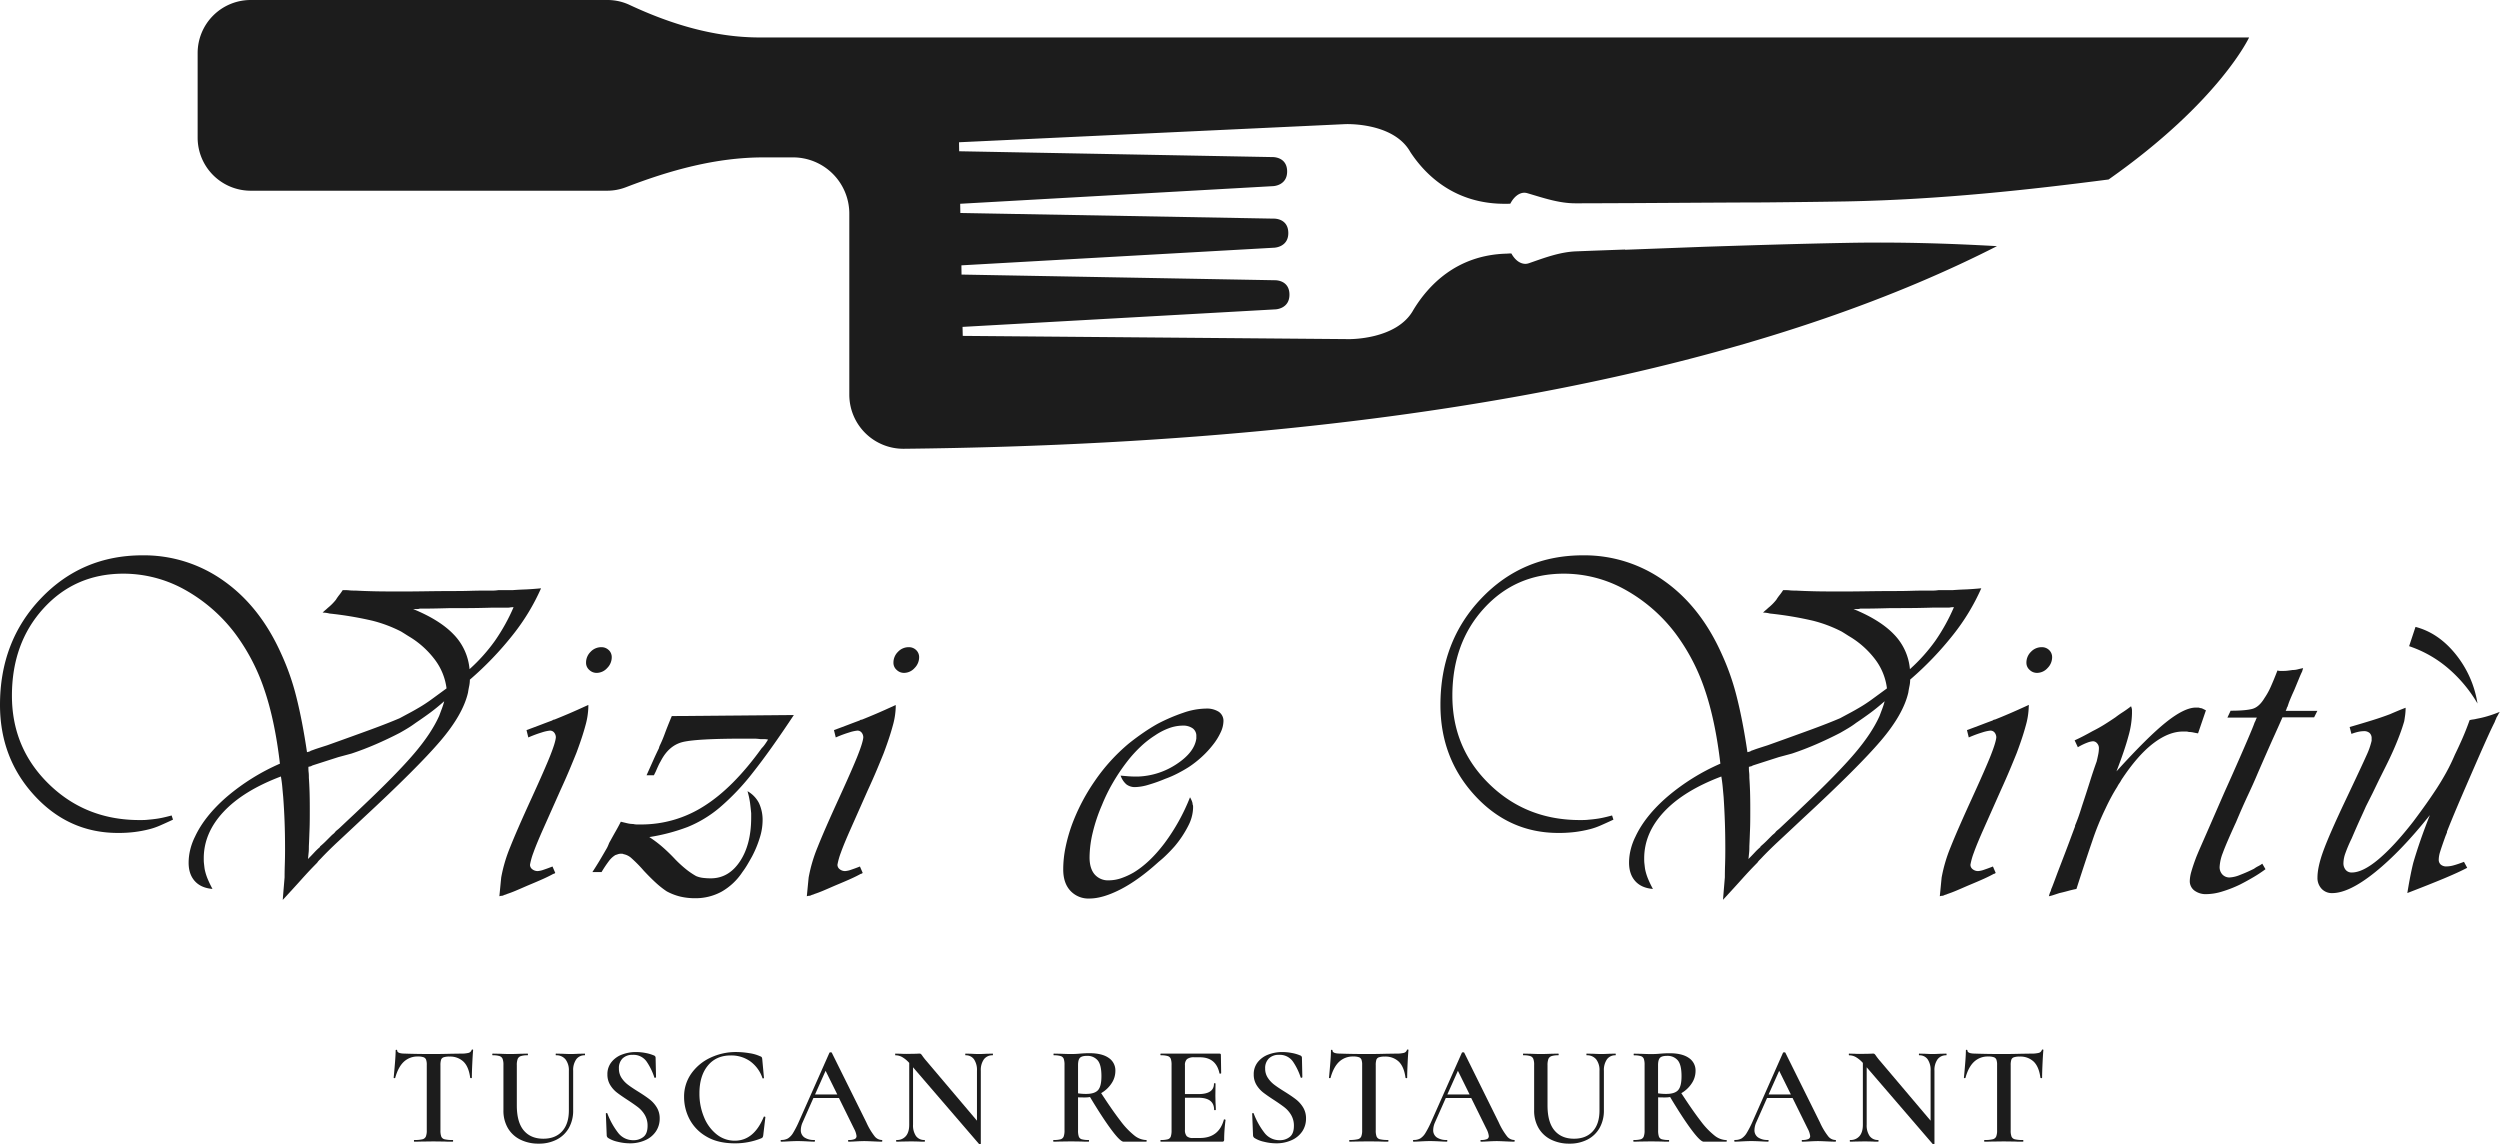 <svg xmlns="http://www.w3.org/2000/svg" viewBox="0 0 1389.51 635.98"><defs><style>.cls-1{fill:#1c1c1c;}</style></defs><g id="Livello_2" data-name="Livello 2"><g id="Livello_1-2" data-name="Livello 1"><path class="cls-1" d="M1109.93,136.81c-26.59-1.52-54.53-2.37-83.36-1.82-27.34.51-54,1.35-79.6,2.18,0,0,0,0,0,0l-43.8,1.65v-.13c-9.19.33-18.2.66-26.95,1-9.19.32-17.76,3.59-26.45,6.61a6.51,6.51,0,0,1-1.9.35c-3,0-5.84-2.11-7.85-5.79-.89,0-1.76.06-2.65.12-27.93.74-43.65,17.81-51.81,31.28-9.19,16.74-35.9,16.23-35.9,16.23l-214.56-1.8-.12-5,173.89-9.74s7.94-.21,7.81-8.36-8.11-7.83-8.11-7.83l-174.15-3.15-.07-5.13,173.87-9.8s8-.25,7.82-8.38-8.1-7.78-8.1-7.78l-174.18-3.14-.09-5.12,173.92-9.8s7.93-.23,7.8-8.33-8.12-7.82-8.12-7.82L533.11,84.07l-.08-5L747.55,69s26.9-1.29,36.32,15.5c8.59,13.1,25,29,53,28.77.9,0,1.71,0,2.57-.06,1.9-3.67,4.7-6,7.69-6.09a6.2,6.2,0,0,1,1.81.27c8.86,2.6,17.56,5.65,26.79,5.61,8.66,0,17.56-.06,26.6-.09,6.72,0,56.37-.37,77.91-.4,15.11-.15,30.26-.29,45.92-.56,52.64-1,102.18-6.55,145.81-12.19,61.49-43.21,78.09-78.94,78.09-78.94H422.23c-25.25,0-49.51-7.42-72.38-18.12A29,29,0,0,0,337.51,0H139.34a29.49,29.49,0,0,0-29.49,29.49V76.55A29.49,29.49,0,0,0,139.34,106H337.51a29.18,29.18,0,0,0,10.53-2c24.57-9.44,50-16.52,76.3-16.52h16.44a31.27,31.27,0,0,1,31.27,31.28V219.43a30.06,30.06,0,0,0,30.37,30C816.82,246.15,1002.33,191.72,1109.93,136.81Z"></path><path class="cls-1" d="M96.15,455.56q-3.83,1.79-7,3.18a38.78,38.78,0,0,1-6.25,2.17,68.81,68.81,0,0,1-8.16,1.53,72.64,72.64,0,0,1-9.18.51q-27.3,0-46.42-20.79T0,391.79q0-35.44,22.83-59.3t56.49-23.84a76.22,76.22,0,0,1,45.14,14.28q20.16,14.28,31.89,40.55a136.1,136.1,0,0,1,8.41,24.1q3.31,13.14,5.87,30.48c.68-.16,1.15-.29,1.4-.38a1.52,1.52,0,0,0,.64-.38c.51-.17,1.23-.42,2.17-.77s3.27-1.1,7-2.29q15-5.36,24.36-8.8t15.94-6.25c1.87-1,3.61-1.95,5.23-2.81s3.27-1.78,5-2.8a80.36,80.36,0,0,0,7.27-4.72q3.69-2.69,8.55-6.25A33.48,33.48,0,0,0,242,367.05a50,50,0,0,0-13.77-12.75c-.85-.51-1.74-1.06-2.68-1.66s-1.83-1.15-2.67-1.66A74.83,74.83,0,0,0,207,345,194.33,194.33,0,0,0,183.13,341a17.54,17.54,0,0,0-1.92-.38,12.74,12.74,0,0,0-1.91-.13q.76-.76,1.53-1.41c.51-.42.93-.8,1.28-1.14a29.88,29.88,0,0,0,4.59-4.59,24.22,24.22,0,0,1,1.78-2.56c.68-.84,1.36-1.78,2-2.8,1.36,0,2.59,0,3.7.13s2.25.13,3.45.13c3.06.17,6.41.29,10.07.38s8.8.12,15.43.12q6.12,0,14-.12t16.32-.13q4.08,0,8.29-.13c2.81-.08,5.48-.12,8-.12h3.83A20.24,20.24,0,0,0,277,328h7.9c2.21-.17,4.51-.29,6.89-.38s5.35-.3,8.93-.64A118.67,118.67,0,0,1,285,352.9a180.87,180.87,0,0,1-23.85,24.86,17.35,17.35,0,0,1-.38,3.58c-.25,1.19-.47,2.38-.64,3.57q-2.81,12.24-15.43,27T202,454.54q-8.42,7.9-13.9,13c-3.66,3.41-6.93,6.63-9.82,9.7l-1,1a8.94,8.94,0,0,0-1,1.28q-4.08,4.08-8.42,8.93t-10.71,11.73q.25-3.31.51-6.38l.51-6.12q0-3.57.13-7.27c.08-2.46.13-5.23.13-8.29q0-8.42-.26-15.43t-.76-13.64c-.17-1.87-.35-3.74-.51-5.61s-.43-3.83-.77-5.87q-20.91,7.91-31.88,19.64t-11,25.76c0,1,0,2,.13,3.06s.21,2,.38,3.06a29.07,29.07,0,0,0,1.53,5.1,58.56,58.56,0,0,0,2.81,5.87q-6.37-.51-9.82-4.34t-3.44-10.2a30.69,30.69,0,0,1,.89-7.27A34.18,34.18,0,0,1,108.4,465q5.35-11.48,17.72-22.19a118.91,118.91,0,0,1,29.46-18.36q-2.81-24.22-8.8-41.57A111.18,111.18,0,0,0,130.59,352a89.67,89.67,0,0,0-28.31-24.48,70,70,0,0,0-33.67-8.67q-26.79,0-44.38,19.25T6.63,386.69q0,29.08,20.53,49.1t50.38,20c1.53,0,2.93,0,4.2-.13s2.51-.21,3.7-.38c1.53-.17,3.1-.42,4.72-.76s3.36-.77,5.23-1.28Zm105.34-7.4q19.13-18.11,28.69-29.33t13.9-20.92l1.53-4.08a36.92,36.92,0,0,0,1.28-4.08q-4.33,3.83-8.16,6.63t-7.65,5.36c-1.37,1-2.81,2-4.34,2.93s-3.06,1.83-4.59,2.68q-6.37,3.31-13.14,6.25t-13.64,5.23l-7.4,2-7.14,2.29-7.14,2.3-1,.51a2,2,0,0,0-.64.13,2.2,2.2,0,0,1-.64.12c0,1,0,2,.13,3.07s.13,2,.13,3.06c.17,2.38.29,4.89.38,7.52s.13,5.83.13,9.56c0,4.43,0,8.25-.13,11.48s-.21,6.38-.38,9.44c0,1.19,0,2.38-.13,3.57s-.21,2.38-.38,3.57q2-2,3.57-3.7a33.14,33.14,0,0,1,3.06-2.93.7.7,0,0,1,.26-.51c1-.85,2-1.74,2.93-2.68l3.19-3.19a14.62,14.62,0,0,1,1.14-1,5.44,5.44,0,0,0,1.15-1.27,13.19,13.19,0,0,1,1.15-1,14.83,14.83,0,0,0,1.15-1l4.33-4.08,4.09-3.83ZM250,338q-8.92.25-11.86.25h-4.72a4.82,4.82,0,0,1-1.53.26h-2.29q15,6.12,22.7,14.28a31.55,31.55,0,0,1,8.67,19.13,96.34,96.34,0,0,0,14.15-15.81,106.91,106.91,0,0,0,10.33-18.62,11.14,11.14,0,0,0-1.91.12,5.62,5.62,0,0,1-1.15.13h-8.92q-8.18.25-16.07.26Z"></path><path class="cls-1" d="M327,393.07a41.86,41.86,0,0,1-1.65,10.3q-1.67,6.24-5,15.14-1.53,3.81-3.7,9t-5.22,11.83L302.23,460q-4.08,9.15-5.74,13.86a38.5,38.5,0,0,0-1.91,6.74,3.09,3.09,0,0,0,1.28,2.54,4.75,4.75,0,0,0,3.06,1,12.13,12.13,0,0,0,3.31-.76q2.29-.76,4.85-1.78l1.53,3.56a1.87,1.87,0,0,1-.51.38,1.07,1.07,0,0,1-.51.13q-2.29,1.27-5.36,2.67t-9.18,3.94q-4.08,1.79-6.5,2.81t-4.72,1.78a4.74,4.74,0,0,1-1,.39,4.7,4.7,0,0,0-1,.38,2.26,2.26,0,0,1-1,.25,4.25,4.25,0,0,0-1.28.26c.17-1.69.34-3.43.51-5.21s.34-3.52.51-5.22a83.21,83.21,0,0,1,5-16.91q3.69-9.29,11.6-26.58t10.71-24.42q2.81-7.12,3.06-9.92a4.17,4.17,0,0,0-.89-2.67,2.91,2.91,0,0,0-2.42-1.14,21.37,21.37,0,0,0-4.47,1,65.33,65.33,0,0,0-7.52,2.8l-1-4.08q4.84-1.79,8.16-3.06c2.21-.85,4.25-1.61,6.12-2.3a1.84,1.84,0,0,1,.64-.38,2.33,2.33,0,0,1,.64-.13q3.82-1.53,8-3.31T327,391.79Zm11.35-31.76a5.4,5.4,0,0,1,1.66,4,8.47,8.47,0,0,1-2.55,6,7.88,7.88,0,0,1-5.87,2.68,5.81,5.81,0,0,1-4.08-1.66,5.19,5.19,0,0,1-1.78-3.95,8.35,8.35,0,0,1,2.55-6.12,8.05,8.05,0,0,1,5.86-2.55A5.73,5.73,0,0,1,338.32,361.31Z"></path><path class="cls-1" d="M441.23,397.4q-13,19.65-22.69,31.89a131.33,131.33,0,0,1-18.62,19.63,66.27,66.27,0,0,1-17.73,10.72,105.85,105.85,0,0,1-21.3,5.61,65.12,65.12,0,0,1,7,5.23,96.36,96.36,0,0,1,7.52,7.27,68.44,68.44,0,0,0,6.5,5.86,42.51,42.51,0,0,0,5,3.32,14.06,14.06,0,0,0,3.82,1,35.1,35.1,0,0,0,4.34.25q9.94,0,16.2-9.43t6.24-24.49V452c-.17-1.87-.38-3.79-.63-5.74a46.2,46.2,0,0,0-1.41-6.51,16,16,0,0,1,6.38,6.63,22.12,22.12,0,0,1,2,9.95,32.3,32.3,0,0,1-1.53,9.18A59.14,59.14,0,0,1,418,476q-1.27,2.3-2.55,4.46a44.56,44.56,0,0,1-2.8,4.21,33.91,33.91,0,0,1-11.73,11,30.22,30.22,0,0,1-14.54,3.57,36.06,36.06,0,0,1-8.16-.89,31.48,31.48,0,0,1-7.66-2.94,49.78,49.78,0,0,1-6.12-4.84q-3.06-2.81-6.63-6.63a74.82,74.82,0,0,0-6.76-6.89,9,9,0,0,0-4.46-2.3,2.2,2.2,0,0,0-.89-.25h-.64a5.1,5.1,0,0,0-1.53.25l-1.53.51a12.9,12.9,0,0,0-3.57,3.32,63.09,63.09,0,0,0-4.08,6.12h-5.1q2-3.06,4.08-6.5c1.36-2.3,2.72-4.63,4.08-7a19.11,19.11,0,0,0,.89-2,9.24,9.24,0,0,1,.89-1.78q1.53-2.81,3.06-5.49t2.81-5.22c1.36.34,2.59.63,3.7.89a14.44,14.44,0,0,0,3.19.38,8.33,8.33,0,0,0,2,.26h2.29a64.52,64.52,0,0,0,35.07-10.21q16.2-10.18,32-32.13a16.2,16.2,0,0,0,1.91-2.3c.6-.85,1.15-1.7,1.66-2.55a11.81,11.81,0,0,0-2.29-.25h-2a27.23,27.23,0,0,0-3.83-.26h-5.1q-25.77,0-33.8,1.79t-12.62,10.71a25.11,25.11,0,0,0-1.4,2.68c-.43.93-.9,2-1.41,3.19l-1,2h-4.08q2.29-5.1,3.83-8.55t3.06-6.5a1.07,1.07,0,0,1,.13-.51,1.19,1.19,0,0,0,.12-.51,68.25,68.25,0,0,0,2.94-6.89q1.4-3.83,3.95-9.95Z"></path><path class="cls-1" d="M497.85,393.07a41.86,41.86,0,0,1-1.65,10.3q-1.67,6.24-5,15.14-1.53,3.81-3.7,9t-5.23,11.83L473.11,460q-4.08,9.15-5.74,13.86a38.5,38.5,0,0,0-1.91,6.74,3.09,3.09,0,0,0,1.28,2.54,4.73,4.73,0,0,0,3.06,1,12.13,12.13,0,0,0,3.31-.76q2.29-.76,4.85-1.78l1.53,3.56a1.87,1.87,0,0,1-.51.38,1.07,1.07,0,0,1-.51.13q-2.3,1.27-5.36,2.67t-9.18,3.94q-4.08,1.79-6.5,2.81t-4.72,1.78a4.74,4.74,0,0,1-1,.39,4.7,4.7,0,0,0-1,.38,2.26,2.26,0,0,1-1,.25,4.25,4.25,0,0,0-1.28.26c.17-1.69.34-3.43.51-5.21s.34-3.52.51-5.22a83.21,83.21,0,0,1,5-16.91q3.69-9.29,11.6-26.58t10.71-24.42q2.81-7.12,3.06-9.92a4.17,4.17,0,0,0-.89-2.67,2.91,2.91,0,0,0-2.42-1.14,21.37,21.37,0,0,0-4.47,1,65.33,65.33,0,0,0-7.52,2.8l-1-4.08q4.84-1.79,8.16-3.06c2.21-.85,4.25-1.61,6.12-2.3a1.84,1.84,0,0,1,.64-.38A2.33,2.33,0,0,1,479,400q3.82-1.53,8-3.31t10.84-4.85Zm11.35-31.76a5.4,5.4,0,0,1,1.66,4,8.47,8.47,0,0,1-2.55,6,7.88,7.88,0,0,1-5.87,2.68,5.81,5.81,0,0,1-4.08-1.66,5.19,5.19,0,0,1-1.78-3.95,8.35,8.35,0,0,1,2.55-6.12,8.05,8.05,0,0,1,5.86-2.55A5.73,5.73,0,0,1,509.2,361.31Z"></path><path class="cls-1" d="M662.49,445.35a5.38,5.38,0,0,1,.38,1.79,2.26,2.26,0,0,1,.25,1v1a22.88,22.88,0,0,1-2.67,9.82,58.27,58.27,0,0,1-7.53,11.35q-2,2.29-4.21,4.46A57,57,0,0,1,644,479q-11.24,10.2-21.17,15.3t-17.35,5.1a13.61,13.61,0,0,1-10.58-4.33q-4-4.33-3.95-12A60.53,60.53,0,0,1,592.22,471a90.87,90.87,0,0,1,3.57-12.63A109.79,109.79,0,0,1,608.54,434a102.73,102.73,0,0,1,18.88-20.78q3.83-3.06,7.9-5.87t8.17-5.1a100.15,100.15,0,0,1,14.28-6.12,39.89,39.89,0,0,1,12.5-2.3,12.31,12.31,0,0,1,7.14,1.79A6.11,6.11,0,0,1,680,401a15.18,15.18,0,0,1-1.53,6,33.6,33.6,0,0,1-4.34,7,53.47,53.47,0,0,1-6,6.51,58.09,58.09,0,0,1-7.27,5.73q-2.8,1.8-6.25,3.58a56.16,56.16,0,0,1-7,3.06,83.41,83.41,0,0,1-9.31,3.31,27.85,27.85,0,0,1-7.27,1.28,7.75,7.75,0,0,1-5-1.53,11.25,11.25,0,0,1-3.18-4.85c1.87.17,3.35.3,4.46.38s2.17.13,3.19.13h2.29a41.29,41.29,0,0,0,21.3-7q9.81-6.51,10.84-14.16v-1.27a5.11,5.11,0,0,0-2-4.34,9.16,9.16,0,0,0-5.61-1.53,22.58,22.58,0,0,0-7.52,1.4,35.49,35.49,0,0,0-7.78,4,52.74,52.74,0,0,0-8,6.24,71,71,0,0,0-7.52,8.29,108.62,108.62,0,0,0-7.91,11.74,94.81,94.81,0,0,0-6.12,12.49,91.56,91.56,0,0,0-5.1,15.18,60.57,60.57,0,0,0-1.79,13.9q0,6.12,2.81,9.44a9.78,9.78,0,0,0,7.91,3.31,21.4,21.4,0,0,0,6.75-1.14,39.7,39.7,0,0,0,7-3.19q8.92-5.36,17.21-16.33a110.63,110.63,0,0,0,14.16-25.5A15.28,15.28,0,0,1,662.49,445.35Z"></path><path class="cls-1" d="M896.75,455.56q-3.82,1.79-7,3.18a38.78,38.78,0,0,1-6.25,2.17,69.19,69.19,0,0,1-8.16,1.53,72.91,72.91,0,0,1-9.19.51q-27.28,0-46.41-20.79T800.6,391.79q0-35.44,22.82-59.3t56.5-23.84a76.22,76.22,0,0,1,45.14,14.28q20.15,14.28,31.88,40.55a136.1,136.1,0,0,1,8.42,24.1q3.32,13.14,5.87,30.48c.67-.16,1.14-.29,1.4-.38a1.65,1.65,0,0,0,.64-.38c.51-.17,1.23-.42,2.16-.77s3.28-1.1,7-2.29q15-5.36,24.36-8.8t15.94-6.25c1.87-1,3.61-1.95,5.23-2.81s3.27-1.78,5-2.8a80.36,80.36,0,0,0,7.27-4.72q3.69-2.69,8.54-6.25a33.36,33.36,0,0,0-6.12-15.56,50,50,0,0,0-13.77-12.75c-.86-.51-1.75-1.06-2.68-1.66s-1.83-1.15-2.68-1.66a74.55,74.55,0,0,0-15.94-6A194.55,194.55,0,0,0,983.72,341a17.86,17.86,0,0,0-1.91-.38,12.84,12.84,0,0,0-1.91-.13q.76-.76,1.53-1.41c.51-.42.93-.8,1.27-1.14a28.74,28.74,0,0,0,4.59-4.59,24.36,24.36,0,0,1,1.79-2.56c.68-.84,1.36-1.78,2-2.8,1.36,0,2.59,0,3.7.13s2.25.13,3.44.13c3.06.17,6.42.29,10.08.38s8.8.12,15.43.12q6.12,0,14-.12t16.33-.13q4.08,0,8.29-.13t8-.12h3.83a20.11,20.11,0,0,0,3.31-.26h7.91c2.21-.17,4.5-.29,6.89-.38s5.35-.3,8.92-.64a118.61,118.61,0,0,1-15.68,25.89,180.87,180.87,0,0,1-23.85,24.86,17.35,17.35,0,0,1-.38,3.58c-.26,1.19-.47,2.38-.64,3.57q-2.8,12.24-15.43,27t-42.72,42.6q-8.42,7.9-13.9,13c-3.66,3.41-6.93,6.63-9.82,9.7l-1,1a8.3,8.3,0,0,0-1,1.28q-4.08,4.08-8.42,8.93t-10.71,11.73q.25-3.31.51-6.38l.51-6.12q0-3.57.13-7.27c.08-2.46.12-5.23.12-8.29q0-8.42-.25-15.43T958,443.06l-.51-5.61q-.26-2.81-.76-5.87-20.93,7.91-31.88,19.64t-11,25.76c0,1,0,2,.13,3.06s.21,2,.38,3.06a29.07,29.07,0,0,0,1.53,5.1,56.43,56.43,0,0,0,2.81,5.87q-6.39-.51-9.82-4.34t-3.45-10.2a30.71,30.71,0,0,1,.9-7.27A34.14,34.14,0,0,1,909,465q5.35-11.48,17.73-22.19a118.54,118.54,0,0,1,29.46-18.36q-2.82-24.22-8.8-41.57A111.2,111.2,0,0,0,931.18,352a89.56,89.56,0,0,0-28.31-24.48,69.91,69.91,0,0,0-33.66-8.67q-26.79,0-44.38,19.25t-17.6,48.59q0,29.08,20.53,49.1t50.37,20c1.53,0,2.94,0,4.21-.13s2.51-.21,3.7-.38c1.53-.17,3.1-.42,4.72-.76s3.35-.77,5.23-1.28Zm105.34-7.4q19.13-18.11,28.69-29.33t13.9-20.92l1.53-4.08a39.18,39.18,0,0,0,1.28-4.08c-2.9,2.55-5.61,4.76-8.16,6.63s-5.11,3.66-7.66,5.36q-2,1.53-4.33,2.93t-4.59,2.68q-6.39,3.31-13.14,6.25T996,418.83l-7.4,2-7.14,2.29-7.14,2.3-1,.51a1.91,1.91,0,0,0-.64.13,2.26,2.26,0,0,1-.64.12c0,1,0,2,.13,3.07s.13,2,.13,3.06q.24,3.57.38,7.52c.08,2.64.13,5.83.13,9.56,0,4.43,0,8.25-.13,11.48s-.22,6.38-.38,9.44c0,1.19,0,2.38-.13,3.57s-.22,2.38-.38,3.57c1.35-1.36,2.55-2.59,3.57-3.7a33.14,33.14,0,0,1,3.06-2.93.73.73,0,0,1,.25-.51c1-.85,2-1.74,2.94-2.68l3.18-3.19a13.19,13.19,0,0,1,1.15-1,5.67,5.67,0,0,0,1.15-1.27,13.19,13.19,0,0,1,1.15-1,14.62,14.62,0,0,0,1.14-1l4.34-4.08,4.08-3.83ZM1050.55,338q-8.94.25-11.86.25H1034a4.82,4.82,0,0,1-1.53.26h-2.3q15,6.12,22.7,14.28a31.55,31.55,0,0,1,8.67,19.13,96.43,96.43,0,0,0,14.16-15.81A106.91,106.91,0,0,0,1086,337.47a11.14,11.14,0,0,0-1.91.12,5.62,5.62,0,0,1-1.15.13H1074q-8.16.25-16.07.26Z"></path><path class="cls-1" d="M1127.57,393.07a41.47,41.47,0,0,1-1.66,10.3q-1.67,6.24-5,15.14-1.53,3.81-3.7,9T1112,439.37L1102.83,460q-4.08,9.15-5.74,13.86a37.61,37.61,0,0,0-1.91,6.74,3.1,3.1,0,0,0,1.27,2.54,4.75,4.75,0,0,0,3.06,1,12.1,12.1,0,0,0,3.32-.76c1.53-.51,3.14-1.1,4.85-1.78l1.53,3.56a2.24,2.24,0,0,1-.51.38,1.13,1.13,0,0,1-.51.13q-2.3,1.27-5.36,2.67t-9.18,3.94q-4.08,1.79-6.51,2.81t-4.71,1.78a5.18,5.18,0,0,1-1,.39,4.59,4.59,0,0,0-1,.38,2.25,2.25,0,0,1-1,.25,4.2,4.2,0,0,0-1.28.26c.17-1.69.34-3.43.51-5.21s.34-3.52.51-5.22a83.77,83.77,0,0,1,5-16.91q3.7-9.29,11.61-26.58t10.71-24.42q2.8-7.12,3.06-9.92a4.23,4.23,0,0,0-.89-2.67,2.91,2.91,0,0,0-2.42-1.14,21.24,21.24,0,0,0-4.47,1,65.33,65.33,0,0,0-7.52,2.8l-1-4.08q4.84-1.79,8.16-3.06c2.21-.85,4.25-1.61,6.12-2.3a1.76,1.76,0,0,1,.64-.38,2.2,2.2,0,0,1,.64-.13c2.55-1,5.22-2.12,8-3.31s6.42-2.81,10.84-4.85Zm11.35-31.76a5.44,5.44,0,0,1,1.66,4,8.51,8.51,0,0,1-2.55,6,7.88,7.88,0,0,1-5.87,2.68,5.81,5.81,0,0,1-4.08-1.66,5.2,5.2,0,0,1-1.79-3.95,8.35,8.35,0,0,1,2.55-6.12,8.07,8.07,0,0,1,5.87-2.55A5.73,5.73,0,0,1,1138.92,361.31Z"></path><path class="cls-1" d="M1221.68,407.61c-1-.17-1.91-.34-2.68-.51a11.08,11.08,0,0,0-2.42-.26,4.81,4.81,0,0,0-1.53-.25h-1.78q-7.92,0-16.58,6.65t-17.6,20.21a15.11,15.11,0,0,1-1.15,1.91,14.13,14.13,0,0,0-1.15,1.92q-1.79,2.82-3.44,5.89t-3.19,6.39a148.37,148.37,0,0,0-7.14,17.52q-3.57,10.37-8.93,27-2.55.51-4.84,1.15c-1.53.42-3.06.81-4.59,1.14l-3.06,1a22,22,0,0,1-2.81.77l.25-1,.39-1.15a1.58,1.58,0,0,1,.38-.64,6.87,6.87,0,0,1,.64-2q.63-1.53,3.19-8.45,4.83-12.51,6.63-17.38t3.06-8.18v-.51c.51-1.2,1.06-2.6,1.66-4.22s1.31-3.79,2.16-6.52q2.55-7.67,4.47-13.8t3.7-11c.33-1.36.63-2.68.89-4a18.23,18.23,0,0,0,.38-3.46,3.92,3.92,0,0,0-1-2.68,3,3,0,0,0-2.29-1.15,10.87,10.87,0,0,0-3.19.77,31.7,31.7,0,0,0-5.23,2.55l-1.79-3.83c1.87-.85,3.61-1.71,5.23-2.56s3.19-1.7,4.72-2.56q3.57-1.78,6.63-3.7t6.12-4q2-1.54,4.21-2.95c1.44-.93,2.93-2,4.46-3.19.17.51.3.93.39,1.27a4.51,4.51,0,0,1,.12,1v1.79a49.82,49.82,0,0,1-2,12.62q-2,7.53-6.63,19.52,17.34-19.14,27.55-27.3t16.58-8.16h1.27a2.27,2.27,0,0,1,1,.26,3.46,3.46,0,0,1,1.53.38l1.79.89Z"></path><path class="cls-1" d="M1286.21,398.68h-17.6q-1.78,4.08-4.72,10.58t-9.05,20.54q-2,4.84-5.23,11.73t-6.76,15.3q-5.61,12.24-7.4,17.22a24.85,24.85,0,0,0-1.78,7.78,5.93,5.93,0,0,0,1.53,4.2,5.27,5.27,0,0,0,4.08,1.66,17.54,17.54,0,0,0,5.74-1.4,83.66,83.66,0,0,0,7.78-3.44,15.35,15.35,0,0,1,2.29-1.41,14.64,14.64,0,0,0,2.3-1.4l1.78,3.06a71.16,71.16,0,0,1-6.75,4.46q-3.7,2.18-7.27,4a67.09,67.09,0,0,1-10.21,4,30.68,30.68,0,0,1-8.41,1.4,10.65,10.65,0,0,1-6.89-2,6.52,6.52,0,0,1-2.55-5.35,20.52,20.52,0,0,1,.89-5.23q.9-3.19,2.43-7.27c.51-1.36,1.4-3.48,2.67-6.38s2.77-6.28,4.47-10.2l8.67-19.89,4.34-9.69q5.1-11.49,8.54-19.52t4-9.82l.51-1,.26-.76.51-1H1238l1.79-3.83q8.16,0,12-1t6.88-6.12a38.33,38.33,0,0,0,3.45-6.25q1.65-3.69,3.7-9a4.81,4.81,0,0,0,1.53.25h1c1,0,2,0,2.93-.12s1.91-.21,2.93-.39a11,11,0,0,0,2.94-.38c.93-.25,1.91-.47,2.93-.64a2,2,0,0,1-.26.77,1.19,1.19,0,0,1-.12.51,1.07,1.07,0,0,0-.13.51c-.51,1-1.07,2.25-1.66,3.7s-1.49,3.61-2.68,6.5l-1.27,2.81q-1.53,3.57-1.92,4.72c-.25.76-.47,1.4-.63,1.91a1.65,1.65,0,0,0-.39.76,7.47,7.47,0,0,1-.63,1.53H1288Z"></path><path class="cls-1" d="M1315,448.16q-.77,1.79-2.93,6.5t-5,11.35a79.84,79.84,0,0,0-3.57,8.42,16.78,16.78,0,0,0-1,5.1,5.65,5.65,0,0,0,1.28,4,4.25,4.25,0,0,0,3.31,1.41q6.12,0,14.8-7.27t19.38-21q3.83-5.1,7-9.57t6-8.8q2.81-4.33,5.35-8.92a109.82,109.82,0,0,0,4.85-10q2-4.08,4.08-8.8t4.08-10.33a16.24,16.24,0,0,1,2-.38,16.28,16.28,0,0,0,2-.39,54.39,54.39,0,0,0,5.87-1.4q3.06-.89,6.89-2.42a13.55,13.55,0,0,0-.9,1.53,13.43,13.43,0,0,1-.89,1.53,9.24,9.24,0,0,1-.51,1.27,10.63,10.63,0,0,0-.51,1.28q-1.79,3.57-3.7,7.78c-1.27,2.8-2.85,6.34-4.72,10.58q-8.92,20.42-12.37,28.57t-5.74,14v.51a7.36,7.36,0,0,0-.38.89,8.11,8.11,0,0,1-.38.89q-2.29,6.38-3.06,8.93a15.6,15.6,0,0,0-.77,4.34,3.57,3.57,0,0,0,1.15,2.8,4.65,4.65,0,0,0,3.19,1,15.27,15.27,0,0,0,4.08-.64q2.3-.63,5.61-1.91l1.79,3.32q-4.85,2.55-12.76,5.86T1338,496.36c.51-3.06,1-5.95,1.53-8.67s1.1-5.44,1.78-8.16q1.79-6.12,4-12.5t5.23-14q-16.07,20.16-30.48,31.76t-23.84,11.6a7.7,7.7,0,0,1-5.87-2.42,8.71,8.71,0,0,1-2.29-6.25q0-5.87,3.31-14.92t12-27.42q9.43-19.89,11.86-25.37a41.61,41.61,0,0,0,2.93-8.29v-1.28a3.87,3.87,0,0,0-1.15-3.06,4.63,4.63,0,0,0-3.19-1,16.12,16.12,0,0,0-2.55.26,26.49,26.49,0,0,0-4.33,1.27l-1-3.82q6.89-2,12.37-3.7t10.07-3.45q2.3-1,4.47-1.91c1.44-.59,2.84-1.15,4.2-1.66a30,30,0,0,1-.25,4c-.17,1.27-.34,2.42-.51,3.44-.34,1.19-.73,2.42-1.15,3.7s-.89,2.59-1.4,3.95q-1.53,4.08-3.44,8.42t-4.47,9.43l-3.57,7.15-3.57,7.39Zm27.55-99.73q12.75,3.33,22.31,15.18A57.78,57.78,0,0,1,1377,391a76.54,76.54,0,0,0-16.84-20A65.17,65.17,0,0,0,1339,359.15Z"></path><path class="cls-1" d="M224.4,590.18q-3.09,2.94-4.74,8.89c0,.1-.14.16-.43.16s-.43-.08-.43-.24q.31-3.06.7-7.87c.26-3.21.4-5.63.4-7.24,0-.26.14-.4.43-.4s.43.14.43.4c0,1.14,1.46,1.72,4.38,1.72q6.74.24,15.74.23c3.08,0,6.35-.05,9.79-.15l5.33-.08a17.49,17.49,0,0,0,4.35-.39,2.41,2.41,0,0,0,1.76-1.57c.05-.21.21-.31.47-.31s.39.1.39.31c-.16,1.62-.31,4.07-.47,7.36s-.24,6-.24,8c0,.16-.14.24-.43.24s-.45-.08-.5-.24c-.53-4-1.75-7-3.69-8.89a10.68,10.68,0,0,0-7.83-2.86,9.75,9.75,0,0,0-3.25.4,2.23,2.23,0,0,0-1.41,1.37,10,10,0,0,0-.35,3.09v36.1a9.72,9.72,0,0,0,.47,3.53,2.68,2.68,0,0,0,1.88,1.49,18.35,18.35,0,0,0,4.46.39c.16,0,.24.15.24.47s-.08.47-.24.47c-1.82,0-3.26,0-4.3-.08l-6.43-.08-6.1.08c-1.1,0-2.62.08-4.55.08-.1,0-.15-.16-.15-.47s0-.47.15-.47a18.94,18.94,0,0,0,4.51-.39,2.8,2.8,0,0,0,1.95-1.53,9,9,0,0,0,.51-3.49V591.94a8.29,8.29,0,0,0-.39-3,2.35,2.35,0,0,0-1.41-1.33,9,9,0,0,0-3.13-.4A11,11,0,0,0,224.4,590.18Z"></path><path class="cls-1" d="M314.31,588.81a6.43,6.43,0,0,0-5.29-2.27c-.11,0-.16-.16-.16-.47s.05-.47.16-.47l3.6.08c2,.1,3.55.15,4.7.15q1.41,0,4.23-.15l3.45-.08c.1,0,.15.16.15.47s0,.47-.15.47a5.56,5.56,0,0,0-4.74,2.27,10.41,10.41,0,0,0-1.69,6.34v21.93a19.52,19.52,0,0,1-2.38,9.83,16.27,16.27,0,0,1-6.74,6.46,21.35,21.35,0,0,1-10.06,2.27,22.42,22.42,0,0,1-10.18-2.23,16.39,16.39,0,0,1-6.94-6.42,19.05,19.05,0,0,1-2.46-9.83V591.94a9.39,9.39,0,0,0-.47-3.44,2.77,2.77,0,0,0-1.69-1.53,12.12,12.12,0,0,0-3.79-.43c-.16,0-.24-.16-.24-.47s.08-.47.24-.47l4.07.08c2.29.1,4.15.15,5.56.15s3.5-.05,5.79-.15l3.92-.08c.16,0,.23.16.23.47s-.07.47-.23.47a11.4,11.4,0,0,0-3.8.47,2.83,2.83,0,0,0-1.68,1.6,9.55,9.55,0,0,0-.47,3.49v22.32q0,9.32,3.87,13.9T302,632.9q6.66,0,10.42-4.11t3.76-11.63v-22A9.85,9.85,0,0,0,314.31,588.81Z"></path><path class="cls-1" d="M345.4,599a15.25,15.25,0,0,0,3.6,3.88c1.43,1.09,3.38,2.4,5.83,3.91q4,2.5,6.31,4.31a16.38,16.38,0,0,1,3.91,4.43,11.5,11.5,0,0,1,1.61,6.14,12.56,12.56,0,0,1-2.08,7.13,13.74,13.74,0,0,1-5.87,4.89,20.26,20.26,0,0,1-8.65,1.77,27.9,27.9,0,0,1-6.78-.87,16.05,16.05,0,0,1-5.28-2.11,1.84,1.84,0,0,1-.79-1.49l-.47-11.9V619c0-.21.13-.33.39-.35s.42.06.47.27a41.4,41.4,0,0,0,5.92,10.65,10.41,10.41,0,0,0,8.49,4.15,8.64,8.64,0,0,0,5.64-1.84c1.52-1.22,2.27-3.27,2.27-6.15a11.65,11.65,0,0,0-1.52-6,15.21,15.21,0,0,0-3.76-4.3c-1.49-1.15-3.52-2.56-6.07-4.23s-4.47-3-5.88-4.11a15.56,15.56,0,0,1-3.6-4.15,11,11,0,0,1-1.49-5.76,10.61,10.61,0,0,1,2.28-6.89,13.46,13.46,0,0,1,5.91-4.19,21.35,21.35,0,0,1,7.63-1.37,28.3,28.3,0,0,1,5.33.51,21.61,21.61,0,0,1,4.46,1.29,1.73,1.73,0,0,1,.94.59,1.54,1.54,0,0,1,.24.9l.23,10.65c0,.15-.14.27-.43.35s-.46,0-.51-.2a34.52,34.52,0,0,0-4.19-8.65,8.88,8.88,0,0,0-7.87-3.88,7.65,7.65,0,0,0-5.6,2A7.45,7.45,0,0,0,344,593.9,9.19,9.19,0,0,0,345.4,599Z"></path><path class="cls-1" d="M416.51,585.36a21.62,21.62,0,0,1,6,1.73,1.53,1.53,0,0,1,.9.58,3.34,3.34,0,0,1,.27,1.22l.94,10.18c0,.16-.13.26-.39.31s-.42,0-.47-.23a19.08,19.08,0,0,0-6.85-9.32,18.32,18.32,0,0,0-10.77-3.21q-8.14,0-12.77,5.71t-4.62,15.35a33.64,33.64,0,0,0,2.55,13.24,23.31,23.31,0,0,0,7,9.55A15.91,15.91,0,0,0,408.4,634q10.58,0,16.06-13.16c.05-.21.22-.28.5-.23s.44.15.44.31l-1.18,10a3.32,3.32,0,0,1-.35,1.22,2.32,2.32,0,0,1-.9.59,38.58,38.58,0,0,1-14.49,2.74q-9.56,0-15.9-3.8a24.09,24.09,0,0,1-9.36-9.67,26.44,26.44,0,0,1-3-12.22,22.11,22.11,0,0,1,4-13.08,26.75,26.75,0,0,1,10.69-8.85,33,33,0,0,1,14.25-3.13A46,46,0,0,1,416.51,585.36Z"></path><path class="cls-1" d="M490.4,634.08c0,.31-.13.47-.4.47-1,0-2.58-.06-4.77-.16s-3.79-.16-4.78-.16c-1.31,0-2.85.06-4.62.16s-3.16.16-4.15.16c-.21,0-.31-.16-.31-.47s.1-.47.31-.47a8.14,8.14,0,0,0,3.33-.51,1.74,1.74,0,0,0,1.05-1.69,11.32,11.32,0,0,0-1.33-4l-8.45-17.15H452.1l-6,13.55a10.73,10.73,0,0,0-1,4.23,4.79,4.79,0,0,0,2,4.15,9.23,9.23,0,0,0,5.48,1.41c.26,0,.39.15.39.47s-.13.47-.39.47c-.94,0-2.3-.06-4.07-.16-2-.1-3.71-.16-5.17-.16s-3.05.06-4.93.16c-1.68.1-3.06.16-4.15.16-.26,0-.4-.16-.4-.47s.14-.47.4-.47a7.31,7.31,0,0,0,3.68-.86,9.12,9.12,0,0,0,2.89-3.1,54.21,54.21,0,0,0,3.37-6.62L461,585.13c.1-.16.34-.24.7-.24s.58.08.63.24l19.19,38.69a37,37,0,0,0,4.58,7.71,5.27,5.27,0,0,0,3.95,2.08C490.27,633.61,490.4,633.76,490.4,634.08ZM453,608.31h12.37l-6.5-13.16Z"></path><path class="cls-1" d="M551.88,586.07c0,.31-.06.47-.16.47a5.78,5.78,0,0,0-4.86,2.23,10.26,10.26,0,0,0-1.72,6.38v40.49c0,.16-.13.26-.39.32a.61.61,0,0,1-.55-.08L507.47,593.2v31.87a10.47,10.47,0,0,0,1.64,6.34,5.6,5.6,0,0,0,4.78,2.2c.11,0,.16.15.16.47s0,.47-.16.47c-1.41,0-2.48,0-3.21-.08l-4.15-.08-4.62.08c-.84,0-2,.08-3.6.08-.16,0-.24-.16-.24-.47s.08-.47.24-.47a6.38,6.38,0,0,0,5.2-2.2q1.85-2.19,1.84-6.34v-34.3a16,16,0,0,0-4-3.29,7.59,7.59,0,0,0-3.64-.94c-.11,0-.16-.16-.16-.47s0-.47.16-.47l3.13.08c.68.05,1.65.08,2.9.08l5-.08c.63,0,1.38-.08,2.27-.08a1.27,1.27,0,0,1,.94.31,9.48,9.48,0,0,1,.94,1.26c.89,1.2,1.54,2,2,2.5L543,622.88V595.15a10.61,10.61,0,0,0-1.64-6.38,5.48,5.48,0,0,0-4.7-2.23c-.1,0-.16-.16-.16-.47s.06-.47.16-.47l3.21.08c1.67.1,3.06.15,4.15.15s2.46-.05,4.23-.15l3.45-.08C551.82,585.6,551.88,585.76,551.88,586.07Z"></path><path class="cls-1" d="M637.32,634.08c0,.31-.08.47-.24.47H624.47q-1.8,0-6.69-6.54t-11.95-18.29a13.6,13.6,0,0,1-2.58.24c-1.93,0-3.29,0-4.07-.08V628.2a10.4,10.4,0,0,0,.43,3.53,2.48,2.48,0,0,0,1.64,1.49,13.86,13.86,0,0,0,3.88.39c.1,0,.16.15.16.47s-.06.47-.16.47c-1.72,0-3.06,0-4-.08l-5.79-.08-5.64.08c-1,0-2.35.08-4.07.08-.16,0-.24-.16-.24-.47s.08-.47.24-.47a13.82,13.82,0,0,0,3.87-.39,2.61,2.61,0,0,0,1.69-1.53,9.77,9.77,0,0,0,.47-3.49V591.94a10.29,10.29,0,0,0-.43-3.44,2.62,2.62,0,0,0-1.69-1.53,12.5,12.5,0,0,0-3.83-.43c-.11,0-.16-.16-.16-.47s.05-.47.16-.47l4.07.08c2.3.1,4.15.15,5.56.15,1.57,0,3.21-.07,4.93-.23.63-.05,1.39-.11,2.27-.16s1.86-.08,2.9-.08q7,0,10.73,2.59a8.32,8.32,0,0,1,3.76,7.28,12.34,12.34,0,0,1-2.19,7,17,17,0,0,1-5.72,5.33q6.42,9.87,10.77,15.46a43.46,43.46,0,0,0,7.71,8.11,11.1,11.1,0,0,0,6.58,2.51C637.24,633.61,637.32,633.76,637.32,634.08ZM603.72,608q4.69,0,6.58-2.12t1.88-7.75q0-6.35-2.12-8.81a7.39,7.39,0,0,0-5.95-2.47c-1.88,0-3.17.37-3.88,1.1s-1.05,2.11-1.05,4.15v15.58A27.83,27.83,0,0,0,603.72,608Z"></path><path class="cls-1" d="M680.55,622.17a.82.82,0,0,1,.43.12c.13.08.19.14.19.2a84.14,84.14,0,0,0-.78,10.88,1.35,1.35,0,0,1-.24.9,1.18,1.18,0,0,1-.94.28h-34c-.16,0-.24-.16-.24-.47s.08-.47.24-.47a13.82,13.82,0,0,0,3.87-.39,2.5,2.5,0,0,0,1.65-1.53,10.71,10.71,0,0,0,.43-3.49V591.94a10.29,10.29,0,0,0-.43-3.44,2.62,2.62,0,0,0-1.69-1.53,12.5,12.5,0,0,0-3.83-.43c-.16,0-.24-.16-.24-.47s.08-.47.24-.47h32.58c.52,0,.78.23.78.7l.16,10.18c0,.11-.15.19-.44.24s-.45,0-.5-.16q-1.89-8.92-10.89-8.92h-3.13a6.21,6.21,0,0,0-4,1,4.38,4.38,0,0,0-1.17,3.45v16h7.52q8.61,0,8.61-5.8c0-.16.14-.23.43-.23s.43.07.43.23l-.08,6.81.08,3.68c.11,1.68.16,3,.16,4.08,0,.1-.16.15-.47.15s-.47,0-.47-.15q0-6.74-8.77-6.74h-7.44v17.78a5.14,5.14,0,0,0,1,3.6,4.73,4.73,0,0,0,3.48,1h3.84q10.5,0,13.31-10.18C680.23,622.23,680.34,622.17,680.55,622.17Z"></path><path class="cls-1" d="M704.63,599a15.25,15.25,0,0,0,3.6,3.88c1.44,1.09,3.38,2.4,5.83,3.91q4,2.5,6.31,4.31a16.58,16.58,0,0,1,3.92,4.43,11.58,11.58,0,0,1,1.6,6.14,12.63,12.63,0,0,1-2.07,7.13,13.83,13.83,0,0,1-5.88,4.89,20.26,20.26,0,0,1-8.65,1.77,28,28,0,0,1-6.78-.87,16.05,16.05,0,0,1-5.28-2.11,1.86,1.86,0,0,1-.79-1.49l-.47-11.9V619c0-.21.13-.33.4-.35s.41.06.46.27a41.4,41.4,0,0,0,5.92,10.65,10.41,10.41,0,0,0,8.5,4.15,8.63,8.63,0,0,0,5.63-1.84q2.28-1.83,2.28-6.15a11.65,11.65,0,0,0-1.53-6,15.05,15.05,0,0,0-3.76-4.3q-2.24-1.73-6.07-4.23t-5.87-4.11a15.6,15.6,0,0,1-3.61-4.15,11,11,0,0,1-1.49-5.76,10.61,10.61,0,0,1,2.28-6.89,13.46,13.46,0,0,1,5.91-4.19,21.36,21.36,0,0,1,7.64-1.37,28.19,28.19,0,0,1,5.32.51,21.61,21.61,0,0,1,4.46,1.29,1.73,1.73,0,0,1,.94.59,1.54,1.54,0,0,1,.24.9l.23,10.65c0,.15-.14.27-.43.35s-.45,0-.51-.2a34.52,34.52,0,0,0-4.19-8.65,8.88,8.88,0,0,0-7.87-3.88,7.65,7.65,0,0,0-5.6,2,7.45,7.45,0,0,0-2.07,5.56A9.19,9.19,0,0,0,704.63,599Z"></path><path class="cls-1" d="M744.25,590.18q-3.09,2.94-4.73,8.89c0,.1-.15.16-.43.16s-.43-.08-.43-.24c.2-2,.44-4.66.7-7.87s.39-5.63.39-7.24c0-.26.14-.4.43-.4s.43.14.43.4c0,1.14,1.46,1.72,4.39,1.72q6.74.24,15.74.23,4.62,0,9.79-.15l5.32-.08a17.38,17.38,0,0,0,4.35-.39,2.41,2.41,0,0,0,1.76-1.57c0-.21.21-.31.47-.31s.4.1.4.31q-.24,2.43-.47,7.36t-.24,8c0,.16-.14.24-.43.24s-.46-.08-.51-.24q-.78-6-3.68-8.89a10.68,10.68,0,0,0-7.83-2.86,9.71,9.71,0,0,0-3.25.4A2.19,2.19,0,0,0,765,589a9.71,9.71,0,0,0-.35,3.09v36.1a9.51,9.51,0,0,0,.47,3.53,2.69,2.69,0,0,0,1.87,1.49,18.44,18.44,0,0,0,4.47.39c.16,0,.23.15.23.47s-.07.47-.23.47c-1.83,0-3.26,0-4.31-.08l-6.42-.08-6.11.08c-1.09,0-2.61.08-4.54.08-.11,0-.16-.16-.16-.47s.05-.47.16-.47a18.9,18.9,0,0,0,4.5-.39,2.8,2.8,0,0,0,2-1.53,9,9,0,0,0,.51-3.49V591.94a8.29,8.29,0,0,0-.39-3,2.35,2.35,0,0,0-1.41-1.33,9.06,9.06,0,0,0-3.14-.4A11,11,0,0,0,744.25,590.18Z"></path><path class="cls-1" d="M841.88,634.08c0,.31-.13.47-.4.47-1,0-2.58-.06-4.77-.16s-3.79-.16-4.78-.16c-1.31,0-2.85.06-4.62.16s-3.16.16-4.15.16c-.21,0-.32-.16-.32-.47s.11-.47.32-.47a8.14,8.14,0,0,0,3.33-.51,1.74,1.74,0,0,0,1-1.69,11.32,11.32,0,0,0-1.33-4l-8.46-17.15H803.58l-6,13.55a10.73,10.73,0,0,0-1,4.23,4.79,4.79,0,0,0,2,4.15,9.23,9.23,0,0,0,5.48,1.41c.26,0,.39.15.39.47s-.13.47-.39.47c-.94,0-2.3-.06-4.07-.16-2-.1-3.71-.16-5.17-.16s-3.05.06-4.93.16c-1.68.1-3.06.16-4.15.16-.27,0-.4-.16-.4-.47s.13-.47.4-.47a7.31,7.31,0,0,0,3.68-.86,9.12,9.12,0,0,0,2.89-3.1,54.21,54.21,0,0,0,3.37-6.62l16.84-37.9c.1-.16.34-.24.7-.24s.58.08.63.24L833,623.82a37,37,0,0,0,4.58,7.71,5.27,5.27,0,0,0,4,2.08C841.75,633.61,841.88,633.76,841.88,634.08Zm-37.44-25.77h12.37l-6.5-13.16Z"></path><path class="cls-1" d="M887.18,588.81a6.41,6.41,0,0,0-5.28-2.27c-.11,0-.16-.16-.16-.47s0-.47.16-.47l3.6.08c2,.1,3.55.15,4.7.15q1.41,0,4.23-.15l3.44-.08c.11,0,.16.16.16.47s0,.47-.16.47a5.59,5.59,0,0,0-4.74,2.27,10.48,10.48,0,0,0-1.68,6.34v21.93a19.53,19.53,0,0,1-2.39,9.83,16.25,16.25,0,0,1-6.73,6.46,21.39,21.39,0,0,1-10.07,2.27,22.45,22.45,0,0,1-10.18-2.23,16.42,16.42,0,0,1-6.93-6.42,19.06,19.06,0,0,1-2.47-9.83V591.94a9.18,9.18,0,0,0-.47-3.44,2.72,2.72,0,0,0-1.68-1.53,12.15,12.15,0,0,0-3.8-.43c-.15,0-.23-.16-.23-.47s.08-.47.23-.47l4.07.08c2.3.1,4.16.15,5.57.15s3.49-.05,5.79-.15l3.92-.08c.15,0,.23.16.23.47s-.08.47-.23.47a11.36,11.36,0,0,0-3.8.47,2.87,2.87,0,0,0-1.69,1.6,9.77,9.77,0,0,0-.47,3.49v22.32q0,9.32,3.88,13.9t10.85,4.58q6.66,0,10.41-4.11T889,617.16v-22A9.79,9.79,0,0,0,887.18,588.81Z"></path><path class="cls-1" d="M959.74,634.08c0,.31-.08.47-.23.47H946.9q-1.8,0-6.7-6.54t-11.94-18.29a13.79,13.79,0,0,1-2.59.24c-1.93,0-3.29,0-4.07-.08V628.2a10.66,10.66,0,0,0,.43,3.53,2.52,2.52,0,0,0,1.65,1.49,13.82,13.82,0,0,0,3.87.39c.11,0,.16.15.16.47s-.05.47-.16.47c-1.72,0-3,0-4-.08l-5.8-.08-5.64.08c-1,0-2.34.08-4.07.08-.15,0-.23-.16-.23-.47s.08-.47.23-.47a13.86,13.86,0,0,0,3.88-.39,2.59,2.59,0,0,0,1.68-1.53,9.55,9.55,0,0,0,.47-3.49V591.94a10,10,0,0,0-.43-3.44A2.6,2.6,0,0,0,912,587a12.62,12.62,0,0,0-3.84-.43c-.1,0-.16-.16-.16-.47s.06-.47.16-.47l4.07.08c2.3.1,4.15.15,5.56.15,1.57,0,3.21-.07,4.94-.23.62-.05,1.38-.11,2.27-.16s1.85-.08,2.9-.08q7,0,10.73,2.59a8.34,8.34,0,0,1,3.76,7.28,12.36,12.36,0,0,1-2.2,7,17.07,17.07,0,0,1-5.71,5.33q6.42,9.87,10.76,15.46a43.14,43.14,0,0,0,7.72,8.11,11.07,11.07,0,0,0,6.58,2.51C959.66,633.61,959.74,633.76,959.74,634.08ZM926.14,608q4.71,0,6.58-2.12c1.26-1.41,1.88-4,1.88-7.75q0-6.35-2.11-8.81a7.41,7.41,0,0,0-6-2.47c-1.88,0-3.18.37-3.88,1.1s-1.06,2.11-1.06,4.15v15.58A27.92,27.92,0,0,0,926.14,608Z"></path><path class="cls-1" d="M1020.44,634.08c0,.31-.14.47-.4.47-1,0-2.58-.06-4.77-.16s-3.79-.16-4.78-.16c-1.31,0-2.85.06-4.62.16s-3.16.16-4.15.16c-.21,0-.32-.16-.32-.47s.11-.47.32-.47a8.14,8.14,0,0,0,3.33-.51,1.74,1.74,0,0,0,1.05-1.69,11.32,11.32,0,0,0-1.33-4l-8.46-17.15H982.14l-6,13.55a10.73,10.73,0,0,0-1,4.23,4.79,4.79,0,0,0,2,4.15,9.23,9.23,0,0,0,5.48,1.41c.26,0,.39.15.39.47s-.13.47-.39.47c-.94,0-2.3-.06-4.07-.16-2-.1-3.71-.16-5.17-.16s-3,.06-4.93.16c-1.68.1-3.06.16-4.15.16-.27,0-.4-.16-.4-.47s.13-.47.4-.47a7.31,7.31,0,0,0,3.68-.86,9.12,9.12,0,0,0,2.89-3.1,55.69,55.69,0,0,0,3.37-6.62L991,585.13c.1-.16.34-.24.7-.24s.58.08.63.24l19.19,38.69a36.53,36.53,0,0,0,4.58,7.71,5.27,5.27,0,0,0,3.95,2.08C1020.3,633.61,1020.44,633.76,1020.44,634.08ZM983,608.31h12.37l-6.5-13.16Z"></path><path class="cls-1" d="M1081.91,586.07c0,.31-.05.47-.15.47a5.78,5.78,0,0,0-4.86,2.23,10.26,10.26,0,0,0-1.72,6.38v40.49c0,.16-.13.26-.39.32a.61.61,0,0,1-.55-.08l-36.73-42.68v31.87a10.47,10.47,0,0,0,1.64,6.34,5.6,5.6,0,0,0,4.78,2.2c.1,0,.16.15.16.47s-.06.47-.16.47c-1.41,0-2.48,0-3.21-.08l-4.15-.08-4.62.08c-.84,0-2,.08-3.6.08-.16,0-.24-.16-.24-.47s.08-.47.24-.47a6.38,6.38,0,0,0,5.2-2.2q1.85-2.19,1.84-6.34v-34.3a16,16,0,0,0-4-3.29,7.62,7.62,0,0,0-3.64-.94c-.11,0-.16-.16-.16-.47s0-.47.16-.47l3.13.08c.68.05,1.64.08,2.9.08l5-.08c.63,0,1.38-.08,2.27-.08a1.27,1.27,0,0,1,.94.31,9.48,9.48,0,0,1,.94,1.26c.89,1.2,1.54,2,2,2.5l28.11,33.21V595.15a10.61,10.61,0,0,0-1.64-6.38,5.48,5.48,0,0,0-4.7-2.23c-.1,0-.16-.16-.16-.47s.06-.47.16-.47l3.21.08c1.67.1,3.06.15,4.15.15s2.46-.05,4.23-.15l3.45-.08C1081.86,585.6,1081.91,585.76,1081.91,586.07Z"></path><path class="cls-1" d="M1097.15,590.18q-3.11,2.94-4.74,8.89c0,.1-.15.16-.43.16s-.43-.08-.43-.24c.2-2,.44-4.66.7-7.87s.39-5.63.39-7.24c0-.26.15-.4.43-.4s.43.14.43.4c0,1.14,1.46,1.72,4.39,1.72q6.73.24,15.74.23,4.62,0,9.79-.15l5.33-.08a17.34,17.34,0,0,0,4.34-.39,2.41,2.41,0,0,0,1.76-1.57.42.42,0,0,1,.47-.31c.26,0,.4.1.4.31q-.24,2.43-.47,7.36t-.24,8c0,.16-.14.24-.43.24s-.46-.08-.51-.24q-.78-6-3.68-8.89a10.68,10.68,0,0,0-7.83-2.86,9.71,9.71,0,0,0-3.25.4,2.19,2.19,0,0,0-1.41,1.37,9.71,9.71,0,0,0-.35,3.09v36.1a9.51,9.51,0,0,0,.47,3.53,2.68,2.68,0,0,0,1.88,1.49,18.29,18.29,0,0,0,4.46.39c.16,0,.23.15.23.47s-.07.47-.23.47c-1.83,0-3.26,0-4.31-.08l-6.42-.08-6.11.08c-1.09,0-2.61.08-4.54.08-.11,0-.16-.16-.16-.47s0-.47.16-.47a18.78,18.78,0,0,0,4.5-.39,2.8,2.8,0,0,0,2-1.53,9,9,0,0,0,.51-3.49V591.94a8.29,8.29,0,0,0-.39-3,2.35,2.35,0,0,0-1.41-1.33,9,9,0,0,0-3.13-.4A11,11,0,0,0,1097.15,590.18Z"></path></g></g></svg>